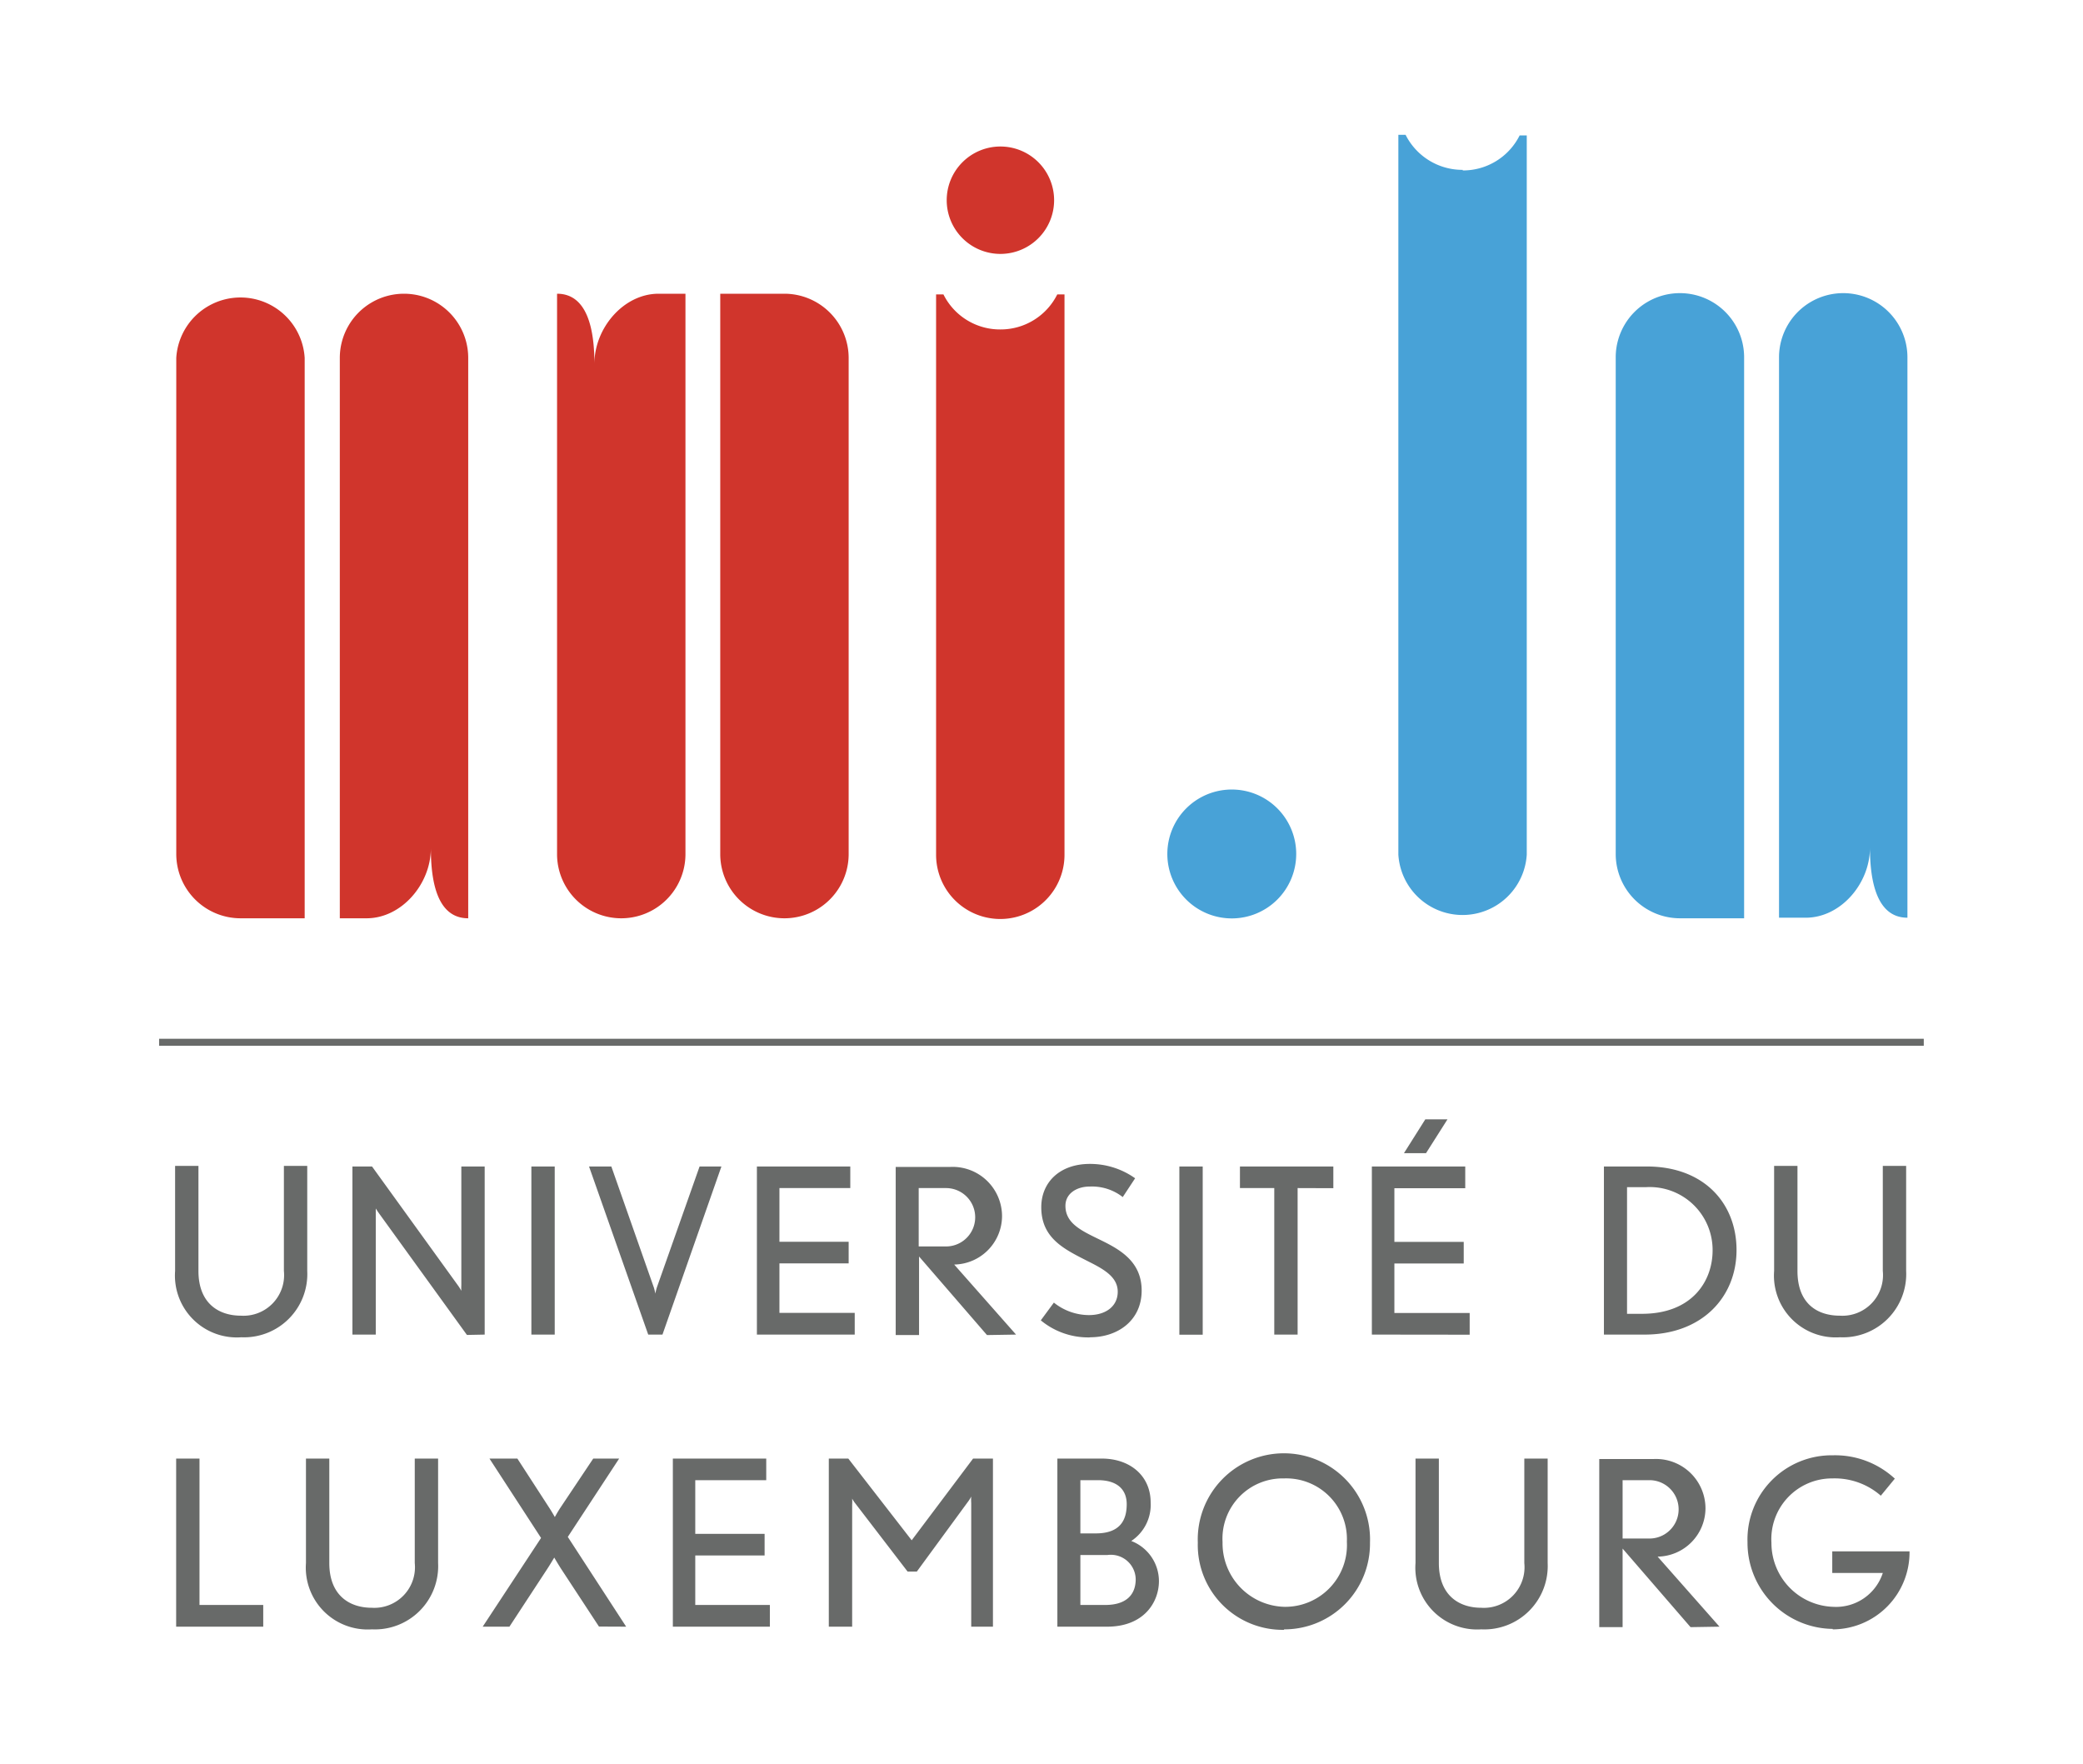 <svg xmlns="http://www.w3.org/2000/svg" viewBox="0 0 178.44 151.12"><defs><style>.cls-1{fill:none;stroke:#686a69;stroke-width:0.6px;}.cls-2{fill:#686a69;}.cls-3{fill:#d0352c;}.cls-4{fill:#48a2d7;}</style></defs><g id="Layer_1" data-name="Layer 1"><line class="cls-1" x1="13.63" y1="89.28" x2="164.8" y2="89.28"/><path class="cls-2" d="M20.67,114.55A5.3,5.3,0,0,1,15,108.87v-9h2v9c0,2.78,1.74,3.83,3.64,3.83a3.48,3.48,0,0,0,3.68-3.83v-9h2v9a5.42,5.42,0,0,1-5.64,5.68m20.84-.23V99.92h-2v10.17a4.77,4.77,0,0,0,0,.48,4.15,4.15,0,0,0-.26-.42L31.87,99.92H30.19v14.4h2V104c0-.16,0-.48,0-.48s.18.28.26.39l7.55,10.44Zm4,0h2V99.92h-2ZM61.8,99.92H59.93l-3.67,10.39a5,5,0,0,0-.12.5,5,5,0,0,0-.12-.5L52.37,99.92H50.46l5.07,14.4h1.22Zm11.42,14.4v-1.86H66.77v-4.24H72.7v-1.85H66.77v-4.6h6.07V99.92h-8v14.4Zm13.82,0-5.3-6a4.17,4.17,0,0,0,4.1-4.12,4.23,4.23,0,0,0-4.46-4.24H76.73v14.4h2v-6.73l5.82,6.73Zm-6-12.55a2.5,2.5,0,1,1,0,5H78.7v-5H81m12.38,12.78c2.4,0,4.42-1.46,4.42-4,0-2.41-1.74-3.45-3.38-4.26s-3.15-1.42-3.15-3c0-1.08,1-1.65,2.07-1.65a4.28,4.28,0,0,1,2.84.9l1.06-1.61a6.66,6.66,0,0,0-3.88-1.23c-2.58,0-4.16,1.58-4.16,3.71,0,2.74,2.09,3.65,4.14,4.7,1.29.65,2.41,1.31,2.41,2.54s-1,2-2.47,2a4.83,4.83,0,0,1-3-1.07l-1.12,1.52a6.37,6.37,0,0,0,4.22,1.46m7.65-.23h2V99.92h-2Zm13.19-12.55V99.92h-8v1.85h2.94v12.55h2V101.77Zm11.68,12.55v-1.86h-6.45v-4.24h5.94v-1.85h-5.94v-4.6h6.07V99.92h-8v14.4ZM124,95.88h-1.9l-1.83,2.9h1.89Zm16.89,18.44c4.94,0,7.87-3.24,7.87-7.24s-2.78-7.16-7.69-7.16H137.4v14.4h3.49m.14-12.63a5.39,5.39,0,0,1,5.68,5.41c0,2.68-1.79,5.44-6.05,5.44h-1.28V101.69H141m16.65,12.86a5.42,5.42,0,0,0,5.64-5.68v-9h-2v9a3.48,3.48,0,0,1-3.68,3.83c-1.9,0-3.63-1-3.63-3.83v-9h-2v9a5.29,5.29,0,0,0,5.62,5.68M22.55,139.34v-1.86H17.09V124.94h-2v14.4Zm9.35.23a5.42,5.42,0,0,0,5.63-5.68v-8.95h-2v8.95a3.48,3.48,0,0,1-3.68,3.83c-1.9,0-3.64-1.05-3.64-3.83v-8.95h-2v8.95a5.3,5.3,0,0,0,5.63,5.68m21.8-.23-5-7.69,4.4-6.71H50.82L48,129.16c-.25.38-.47.79-.47.79s-.23-.41-.45-.75l-2.76-4.26H41.93l4.42,6.8-5,7.6h2.29l3.19-4.87c.28-.42.65-1.05.65-1.05s.38.65.61,1l3.22,4.91Zm12.31,0v-1.86H59.56v-4.24H65.5v-1.85H59.56v-4.6h6.08v-1.85h-8v14.4Zm19.11,0v-14.4H83.36l-5.26,7-5.43-7H71v14.4h2V128.9a4.39,4.39,0,0,0,0-.53,3,3,0,0,0,.2.32l4.55,5.93h.79L83,128.53a2.68,2.68,0,0,0,.2-.34,4,4,0,0,0,0,.56v10.59Zm9.78,0c3.17,0,4.44-2.11,4.44-3.91A3.69,3.69,0,0,0,96.91,132a3.71,3.71,0,0,0,1.66-3.31c0-2.25-1.74-3.75-4.19-3.75h-3.8v14.4H94.9m-.85-12.55c1.62,0,2.47.77,2.47,2.06s-.5,2.5-2.65,2.5H92.55v-4.56h1.5m.83,6.41a2.13,2.13,0,0,1,2.41,2.07c0,1.35-.83,2.21-2.61,2.21H92.55V133.2h2.33M110,139.57a7.34,7.34,0,0,0,7.36-7.43,7.38,7.38,0,1,0-14.75,0,7.27,7.27,0,0,0,7.39,7.47M110,126.64a5.2,5.2,0,0,1,5.38,5.42,5.29,5.29,0,0,1-5.31,5.58,5.44,5.44,0,0,1-5.34-5.54,5.16,5.16,0,0,1,5.27-5.46m16.93,12.93a5.43,5.43,0,0,0,5.65-5.68v-8.95h-2v8.95a3.48,3.48,0,0,1-3.69,3.83c-1.89,0-3.63-1.05-3.63-3.83v-8.95h-2v8.95a5.29,5.29,0,0,0,5.61,5.68m20.43-.23-5.3-6a4.16,4.16,0,0,0,4.1-4.12,4.24,4.24,0,0,0-4.46-4.24H137v14.4h2v-6.73l5.82,6.73Zm-6-12.55a2.49,2.49,0,1,1,0,5H139v-5h2.33M157,139.57a6.6,6.6,0,0,0,6.58-6.68h-6.62v1.85h4.33a4.21,4.21,0,0,1-4.23,2.9,5.47,5.47,0,0,1-5.31-5.48,5.2,5.2,0,0,1,5.23-5.52,6,6,0,0,1,4.14,1.48l1.2-1.46a7.53,7.53,0,0,0-5.3-2,7.21,7.21,0,0,0-7.32,7.44,7.38,7.38,0,0,0,7.3,7.43"/><path class="cls-3" d="M85.69,28.22a5.42,5.42,0,0,0,4.88-3h.62v48a5.5,5.5,0,0,1-11,0v-48h.63a5.41,5.41,0,0,0,4.87,3M81.1,17.15a4.6,4.6,0,1,0,4.6-4.6,4.6,4.6,0,0,0-4.6,4.6m0,0a4.6,4.6,0,1,0,4.6-4.6,4.6,4.6,0,0,0-4.6,4.6m-55,61.51v-48a5.51,5.51,0,0,0-11,0V73.15a5.51,5.51,0,0,0,5.5,5.51h5.51Zm3,0h2.3c3,0,5.51-2.93,5.51-6h0c0,3,.6,6,3.2,6h0v-48a5.5,5.5,0,1,0-11,0v48h0m32.59-53.5v48a5.5,5.5,0,0,0,11,0V30.67a5.51,5.51,0,0,0-5.5-5.51h-5.5Zm-5.28,0c-3,0-5.5,2.94-5.5,6h0c0-2.94-.6-6-3.2-6h0v48a5.5,5.5,0,0,0,11,0v-48H56.35Z"/><path class="cls-4" d="M125.3,14.6a5.42,5.42,0,0,0,4.88-3h.61v61.6a5.51,5.51,0,0,1-11,0V11.55h.62a5.45,5.45,0,0,0,4.9,3m24.1,64.06v-48a5.5,5.5,0,1,0-11,0V73.15a5.51,5.51,0,0,0,5.5,5.51h5.5Zm5.28,0c3,0,5.5-2.93,5.5-6h0c0,2.94.61,6,3.21,6h0v-48a5.5,5.5,0,1,0-11,0v48h2.31ZM100,73.14a5.52,5.52,0,1,0,5.52-5.51A5.52,5.52,0,0,0,100,73.14"/></g></svg>